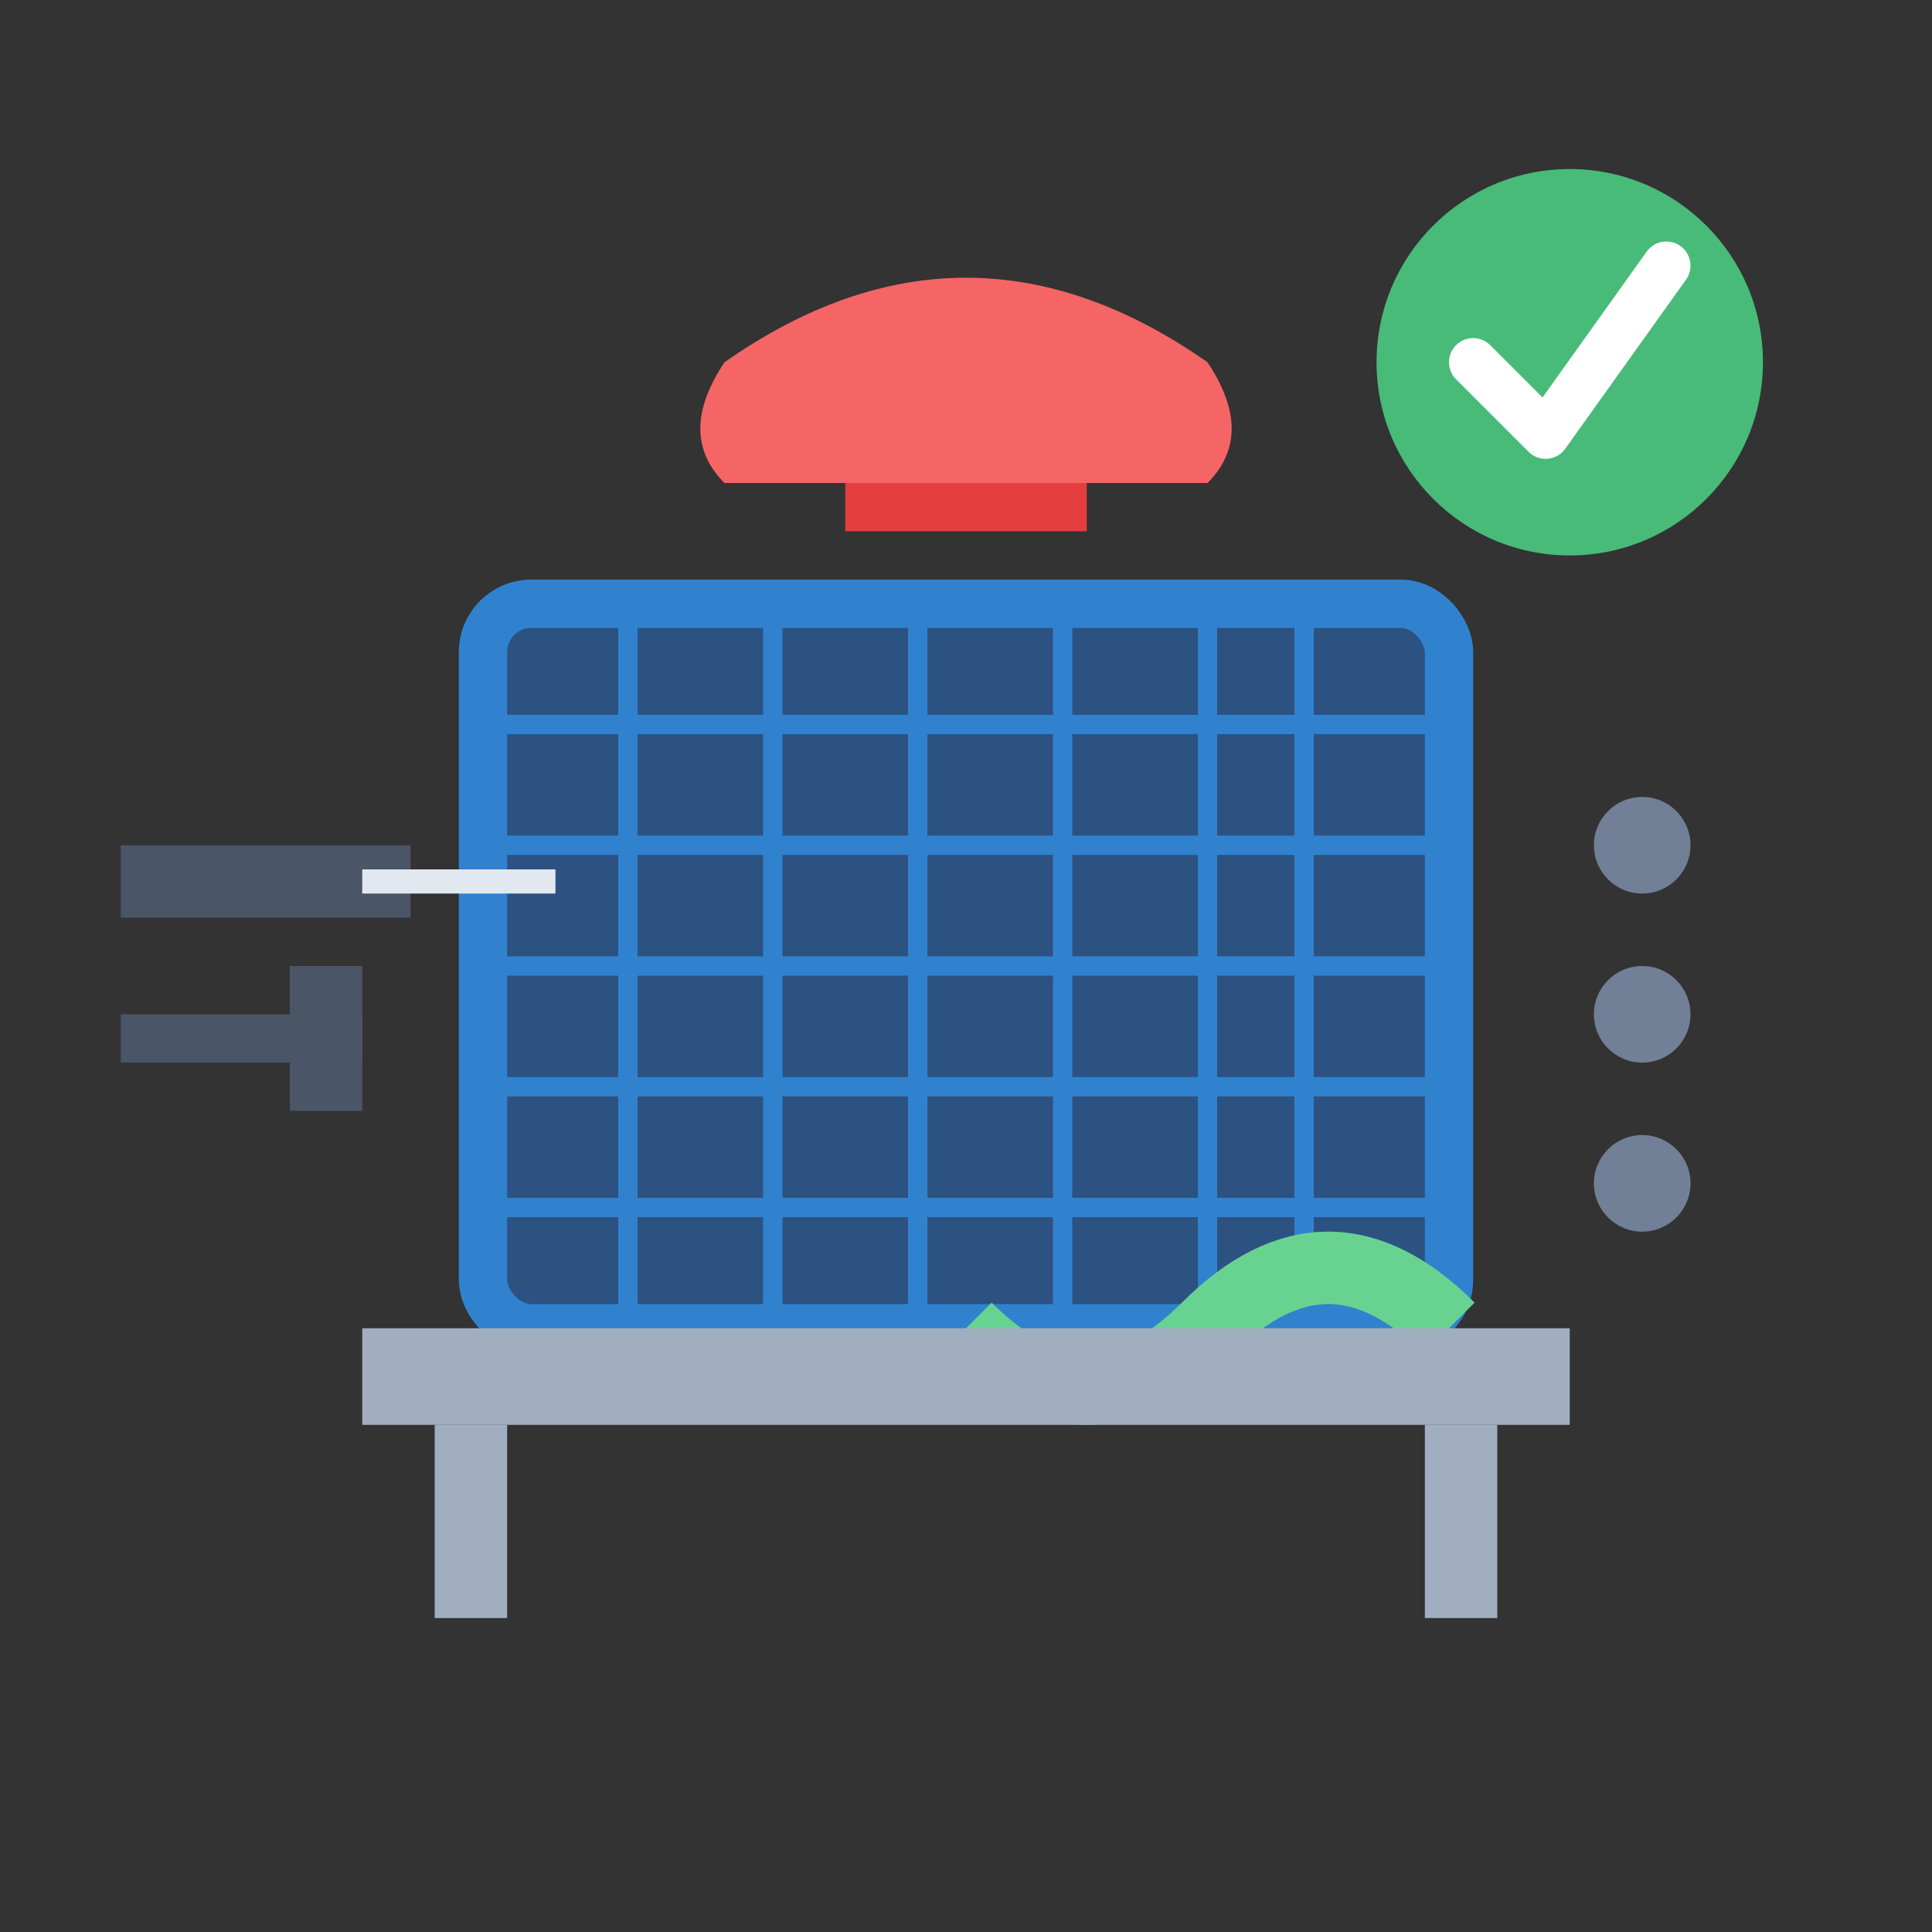 <svg width="80" height="80" viewBox="0 0 80 80" fill="none" xmlns="http://www.w3.org/2000/svg">
  <rect x="0" y="0" width="80" height="80" fill="#333333" stroke="none"/>
  <!-- Main solar panel -->
  <rect x="20" y="25" width="40" height="30" rx="2" fill="#2C5282" stroke="#3182CE" stroke-width="2"/>
  
  <!-- Solar panel grid -->
  <g stroke="#3182CE" stroke-width="0.8">
    <line x1="26" y1="25" x2="26" y2="55"/>
    <line x1="32" y1="25" x2="32" y2="55"/>
    <line x1="38" y1="25" x2="38" y2="55"/>
    <line x1="44" y1="25" x2="44" y2="55"/>
    <line x1="50" y1="25" x2="50" y2="55"/>
    <line x1="54" y1="25" x2="54" y2="55"/>
    
    <line x1="20" y1="30" x2="60" y2="30"/>
    <line x1="20" y1="35" x2="60" y2="35"/>
    <line x1="20" y1="40" x2="60" y2="40"/>
    <line x1="20" y1="45" x2="60" y2="45"/>
    <line x1="20" y1="50" x2="60" y2="50"/>
  </g>
  
  <!-- Installation tools -->
  <g>
    <!-- Screwdriver -->
    <rect x="5" y="35" width="12" height="3" fill="#4A5568"/>
    <rect x="15" y="36" width="8" height="1" fill="#E2E8F0"/>
    
    <!-- Wrench -->
    <rect x="5" y="42" width="10" height="2" fill="#4A5568"/>
    <rect x="12" y="40" width="3" height="6" fill="#4A5568"/>
    
    <!-- Bolts -->
    <circle cx="68" cy="35" r="2" fill="#718096"/>
    <circle cx="68" cy="42" r="2" fill="#718096"/>
    <circle cx="68" cy="49" r="2" fill="#718096"/>
  </g>
  
  <!-- Power cable -->
  <path d="M40 55 Q45 60 50 55 T60 55" stroke="#68D391" stroke-width="3" fill="none"/>
  
  <!-- Installation bracket -->
  <rect x="15" y="55" width="50" height="4" fill="#A0AEC0"/>
  <rect x="18" y="59" width="3" height="8" fill="#A0AEC0"/>
  <rect x="59" y="59" width="3" height="8" fill="#A0AEC0"/>
  
  <!-- Construction helmet -->
  <path d="M30 15 Q40 8 50 15 Q52 18 50 20 L30 20 Q28 18 30 15" fill="#F56565"/>
  <rect x="35" y="20" width="10" height="2" fill="#E53E3E"/>
  
  <!-- Check mark for completed installation -->
  <circle cx="65" cy="15" r="8" fill="#48BB78"/>
  <path d="M61 15 L64 18 L69 11" stroke="white" stroke-width="2" stroke-linecap="round" stroke-linejoin="round"/>
</svg>
